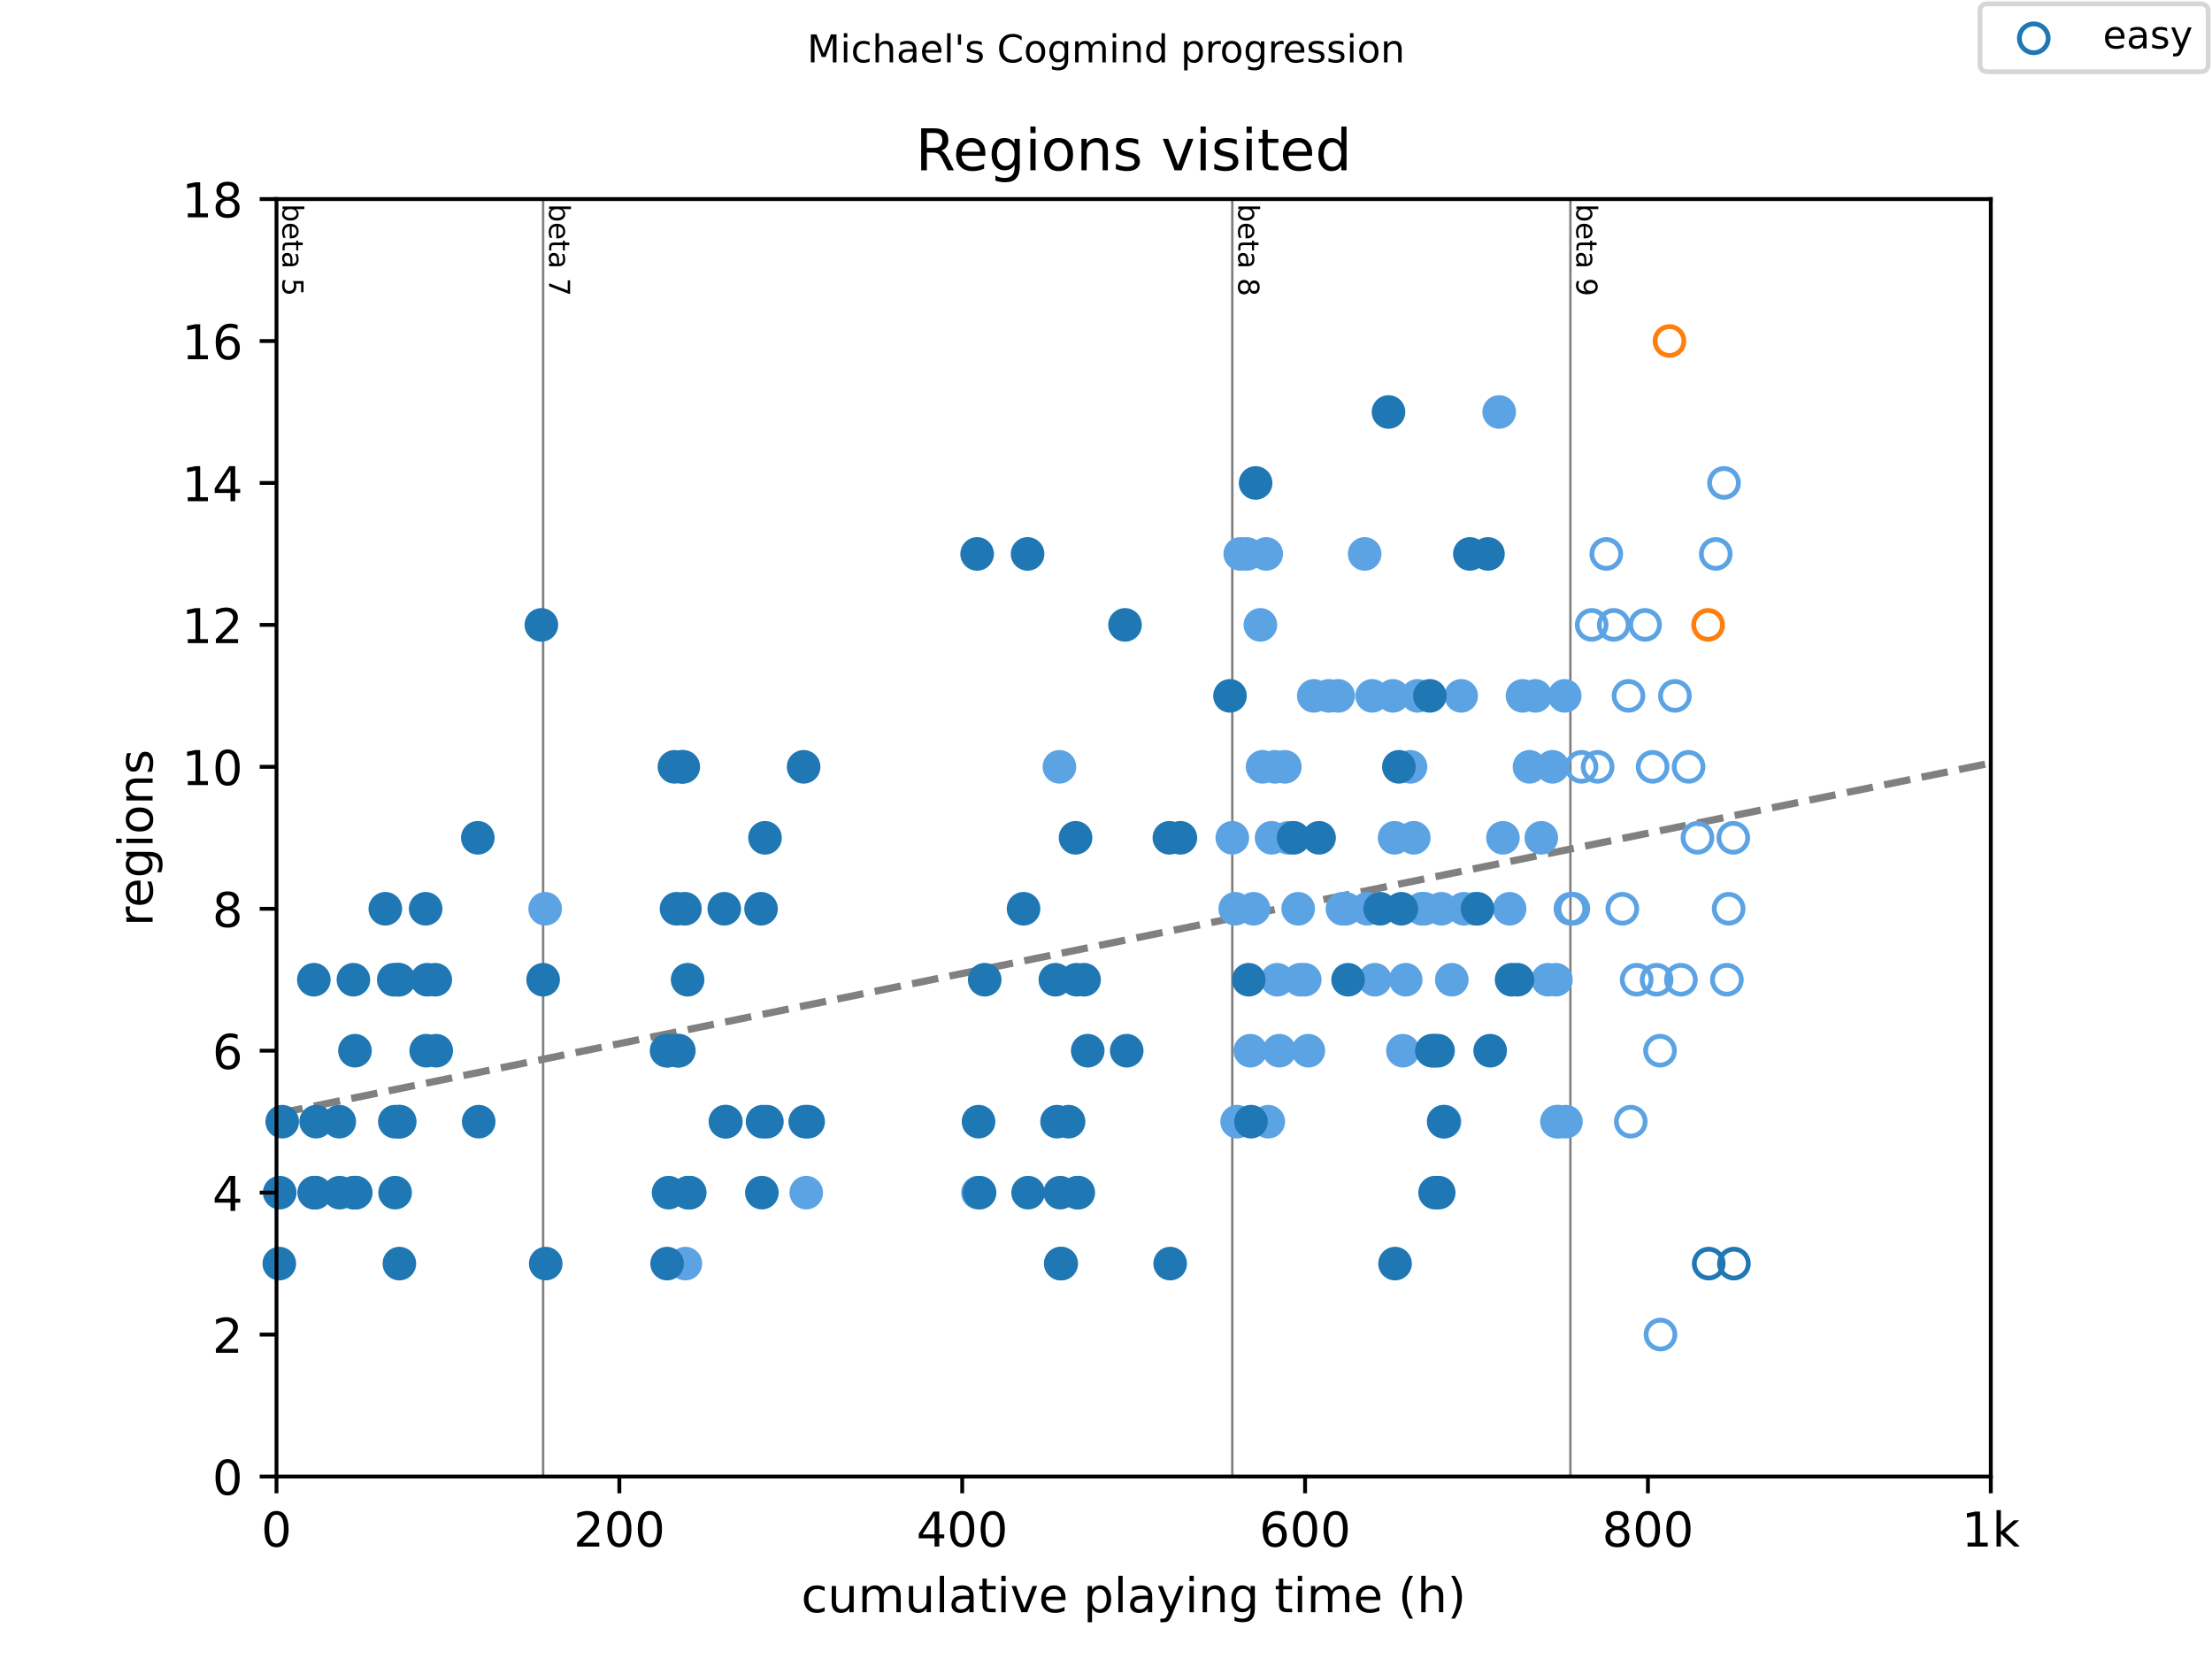 <?xml version="1.0" encoding="utf-8" standalone="no"?>
<!DOCTYPE svg PUBLIC "-//W3C//DTD SVG 1.1//EN"
  "http://www.w3.org/Graphics/SVG/1.1/DTD/svg11.dtd">
<!-- Created with matplotlib (https://matplotlib.org/) -->
<svg height="345.6pt" version="1.1" viewBox="0 0 460.8 345.6" width="460.8pt" xmlns="http://www.w3.org/2000/svg" xmlns:xlink="http://www.w3.org/1999/xlink">
 <defs>
  <style type="text/css">
*{stroke-linecap:butt;stroke-linejoin:round;}
  </style>
 </defs>
 <g id="figure_1">
  <g id="patch_1">
   <path d="M 0 345.6 
L 460.8 345.6 
L 460.8 0 
L 0 0 
z
" style="fill:#ffffff;"/>
  </g>
  <g id="axes_1">
   <g id="patch_2">
    <path d="M 57.6 307.584 
L 414.72 307.584 
L 414.72 41.472 
L 57.6 41.472 
z
" style="fill:#ffffff;"/>
   </g>
   <g id="line2d_1">
    <path clip-path="url(#pbfb82770c3)" d="M 57.6 232.021 
L 414.72 158.954 
" style="fill:none;stroke:#808080;stroke-dasharray:5.55,2.4;stroke-dashoffset:0;stroke-width:1.5;"/>
   </g>
   <g id="line2d_2">
    <path clip-path="url(#pbfb82770c3)" d="M 113.144 307.584 
L 113.144 41.472 
" style="fill:none;stroke:#808080;stroke-linecap:square;stroke-width:0.5;"/>
   </g>
   <g id="line2d_3">
    <path clip-path="url(#pbfb82770c3)" d="M 256.712 307.584 
L 256.712 41.472 
" style="fill:none;stroke:#808080;stroke-linecap:square;stroke-width:0.5;"/>
   </g>
   <g id="line2d_4">
    <path clip-path="url(#pbfb82770c3)" d="M 327.143 307.584 
L 327.143 41.472 
" style="fill:none;stroke:#808080;stroke-linecap:square;stroke-width:0.5;"/>
   </g>
   <g id="text_1">
    <!-- beta 5 -->
    <defs>
     <path d="M 48.688 27.297 
Q 48.688 37.203 44.609 42.844 
Q 40.531 48.484 33.406 48.484 
Q 26.266 48.484 22.188 42.844 
Q 18.109 37.203 18.109 27.297 
Q 18.109 17.391 22.188 11.75 
Q 26.266 6.109 33.406 6.109 
Q 40.531 6.109 44.609 11.75 
Q 48.688 17.391 48.688 27.297 
z
M 18.109 46.391 
Q 20.953 51.266 25.266 53.625 
Q 29.594 56 35.594 56 
Q 45.562 56 51.781 48.094 
Q 58.016 40.188 58.016 27.297 
Q 58.016 14.406 51.781 6.484 
Q 45.562 -1.422 35.594 -1.422 
Q 29.594 -1.422 25.266 0.953 
Q 20.953 3.328 18.109 8.203 
L 18.109 0 
L 9.078 0 
L 9.078 75.984 
L 18.109 75.984 
z
" id="DejaVuSans-98"/>
     <path d="M 56.203 29.594 
L 56.203 25.203 
L 14.891 25.203 
Q 15.484 15.922 20.484 11.062 
Q 25.484 6.203 34.422 6.203 
Q 39.594 6.203 44.453 7.469 
Q 49.312 8.734 54.109 11.281 
L 54.109 2.781 
Q 49.266 0.734 44.188 -0.344 
Q 39.109 -1.422 33.891 -1.422 
Q 20.797 -1.422 13.156 6.188 
Q 5.516 13.812 5.516 26.812 
Q 5.516 40.234 12.766 48.109 
Q 20.016 56 32.328 56 
Q 43.359 56 49.781 48.891 
Q 56.203 41.797 56.203 29.594 
z
M 47.219 32.234 
Q 47.125 39.594 43.094 43.984 
Q 39.062 48.391 32.422 48.391 
Q 24.906 48.391 20.391 44.141 
Q 15.875 39.891 15.188 32.172 
z
" id="DejaVuSans-101"/>
     <path d="M 18.312 70.219 
L 18.312 54.688 
L 36.812 54.688 
L 36.812 47.703 
L 18.312 47.703 
L 18.312 18.016 
Q 18.312 11.328 20.141 9.422 
Q 21.969 7.516 27.594 7.516 
L 36.812 7.516 
L 36.812 0 
L 27.594 0 
Q 17.188 0 13.234 3.875 
Q 9.281 7.766 9.281 18.016 
L 9.281 47.703 
L 2.688 47.703 
L 2.688 54.688 
L 9.281 54.688 
L 9.281 70.219 
z
" id="DejaVuSans-116"/>
     <path d="M 34.281 27.484 
Q 23.391 27.484 19.188 25 
Q 14.984 22.516 14.984 16.5 
Q 14.984 11.719 18.141 8.906 
Q 21.297 6.109 26.703 6.109 
Q 34.188 6.109 38.703 11.406 
Q 43.219 16.703 43.219 25.484 
L 43.219 27.484 
z
M 52.203 31.203 
L 52.203 0 
L 43.219 0 
L 43.219 8.297 
Q 40.141 3.328 35.547 0.953 
Q 30.953 -1.422 24.312 -1.422 
Q 15.922 -1.422 10.953 3.297 
Q 6 8.016 6 15.922 
Q 6 25.141 12.172 29.828 
Q 18.359 34.516 30.609 34.516 
L 43.219 34.516 
L 43.219 35.406 
Q 43.219 41.609 39.141 45 
Q 35.062 48.391 27.688 48.391 
Q 23 48.391 18.547 47.266 
Q 14.109 46.141 10.016 43.891 
L 10.016 52.203 
Q 14.938 54.109 19.578 55.047 
Q 24.219 56 28.609 56 
Q 40.484 56 46.344 49.844 
Q 52.203 43.703 52.203 31.203 
z
" id="DejaVuSans-97"/>
     <path id="DejaVuSans-32"/>
     <path d="M 10.797 72.906 
L 49.516 72.906 
L 49.516 64.594 
L 19.828 64.594 
L 19.828 46.734 
Q 21.969 47.469 24.109 47.828 
Q 26.266 48.188 28.422 48.188 
Q 40.625 48.188 47.75 41.5 
Q 54.891 34.812 54.891 23.391 
Q 54.891 11.625 47.562 5.094 
Q 40.234 -1.422 26.906 -1.422 
Q 22.312 -1.422 17.547 -0.641 
Q 12.797 0.141 7.719 1.703 
L 7.719 11.625 
Q 12.109 9.234 16.797 8.062 
Q 21.484 6.891 26.703 6.891 
Q 35.156 6.891 40.078 11.328 
Q 45.016 15.766 45.016 23.391 
Q 45.016 31 40.078 35.438 
Q 35.156 39.891 26.703 39.891 
Q 22.75 39.891 18.812 39.016 
Q 14.891 38.141 10.797 36.281 
z
" id="DejaVuSans-53"/>
    </defs>
    <g transform="translate(58.848 42.472)rotate(-270)scale(0.06 -0.06)">
     <use xlink:href="#DejaVuSans-98"/>
     <use x="63.477" xlink:href="#DejaVuSans-101"/>
     <use x="125" xlink:href="#DejaVuSans-116"/>
     <use x="164.209" xlink:href="#DejaVuSans-97"/>
     <use x="225.488" xlink:href="#DejaVuSans-32"/>
     <use x="257.275" xlink:href="#DejaVuSans-53"/>
    </g>
   </g>
   <g id="text_2">
    <!-- beta 7 -->
    <defs>
     <path d="M 8.203 72.906 
L 55.078 72.906 
L 55.078 68.703 
L 28.609 0 
L 18.312 0 
L 43.219 64.594 
L 8.203 64.594 
z
" id="DejaVuSans-55"/>
    </defs>
    <g transform="translate(114.392 42.472)rotate(-270)scale(0.06 -0.06)">
     <use xlink:href="#DejaVuSans-98"/>
     <use x="63.477" xlink:href="#DejaVuSans-101"/>
     <use x="125" xlink:href="#DejaVuSans-116"/>
     <use x="164.209" xlink:href="#DejaVuSans-97"/>
     <use x="225.488" xlink:href="#DejaVuSans-32"/>
     <use x="257.275" xlink:href="#DejaVuSans-55"/>
    </g>
   </g>
   <g id="text_3">
    <!-- beta 8 -->
    <defs>
     <path d="M 31.781 34.625 
Q 24.75 34.625 20.719 30.859 
Q 16.703 27.094 16.703 20.516 
Q 16.703 13.922 20.719 10.156 
Q 24.75 6.391 31.781 6.391 
Q 38.812 6.391 42.859 10.172 
Q 46.922 13.969 46.922 20.516 
Q 46.922 27.094 42.891 30.859 
Q 38.875 34.625 31.781 34.625 
z
M 21.922 38.812 
Q 15.578 40.375 12.031 44.719 
Q 8.5 49.078 8.5 55.328 
Q 8.5 64.062 14.719 69.141 
Q 20.953 74.219 31.781 74.219 
Q 42.672 74.219 48.875 69.141 
Q 55.078 64.062 55.078 55.328 
Q 55.078 49.078 51.531 44.719 
Q 48 40.375 41.703 38.812 
Q 48.828 37.156 52.797 32.312 
Q 56.781 27.484 56.781 20.516 
Q 56.781 9.906 50.312 4.234 
Q 43.844 -1.422 31.781 -1.422 
Q 19.734 -1.422 13.25 4.234 
Q 6.781 9.906 6.781 20.516 
Q 6.781 27.484 10.781 32.312 
Q 14.797 37.156 21.922 38.812 
z
M 18.312 54.391 
Q 18.312 48.734 21.844 45.562 
Q 25.391 42.391 31.781 42.391 
Q 38.141 42.391 41.719 45.562 
Q 45.312 48.734 45.312 54.391 
Q 45.312 60.062 41.719 63.234 
Q 38.141 66.406 31.781 66.406 
Q 25.391 66.406 21.844 63.234 
Q 18.312 60.062 18.312 54.391 
z
" id="DejaVuSans-56"/>
    </defs>
    <g transform="translate(257.96 42.472)rotate(-270)scale(0.06 -0.06)">
     <use xlink:href="#DejaVuSans-98"/>
     <use x="63.477" xlink:href="#DejaVuSans-101"/>
     <use x="125" xlink:href="#DejaVuSans-116"/>
     <use x="164.209" xlink:href="#DejaVuSans-97"/>
     <use x="225.488" xlink:href="#DejaVuSans-32"/>
     <use x="257.275" xlink:href="#DejaVuSans-56"/>
    </g>
   </g>
   <g id="text_4">
    <!-- beta 9 -->
    <defs>
     <path d="M 10.984 1.516 
L 10.984 10.5 
Q 14.703 8.734 18.5 7.812 
Q 22.312 6.891 25.984 6.891 
Q 35.75 6.891 40.891 13.453 
Q 46.047 20.016 46.781 33.406 
Q 43.953 29.203 39.594 26.953 
Q 35.25 24.703 29.984 24.703 
Q 19.047 24.703 12.672 31.312 
Q 6.297 37.938 6.297 49.422 
Q 6.297 60.641 12.938 67.422 
Q 19.578 74.219 30.609 74.219 
Q 43.266 74.219 49.922 64.516 
Q 56.594 54.828 56.594 36.375 
Q 56.594 19.141 48.406 8.859 
Q 40.234 -1.422 26.422 -1.422 
Q 22.703 -1.422 18.891 -0.688 
Q 15.094 0.047 10.984 1.516 
z
M 30.609 32.422 
Q 37.25 32.422 41.125 36.953 
Q 45.016 41.5 45.016 49.422 
Q 45.016 57.281 41.125 61.844 
Q 37.25 66.406 30.609 66.406 
Q 23.969 66.406 20.094 61.844 
Q 16.219 57.281 16.219 49.422 
Q 16.219 41.5 20.094 36.953 
Q 23.969 32.422 30.609 32.422 
z
" id="DejaVuSans-57"/>
    </defs>
    <g transform="translate(328.391 42.472)rotate(-270)scale(0.06 -0.06)">
     <use xlink:href="#DejaVuSans-98"/>
     <use x="63.477" xlink:href="#DejaVuSans-101"/>
     <use x="125" xlink:href="#DejaVuSans-116"/>
     <use x="164.209" xlink:href="#DejaVuSans-97"/>
     <use x="225.488" xlink:href="#DejaVuSans-32"/>
     <use x="257.275" xlink:href="#DejaVuSans-57"/>
    </g>
   </g>
   <g id="PathCollection_1">
    <defs>
     <path d="M 0 3 
C 0.796 3 1.559 2.684 2.121 2.121 
C 2.684 1.559 3 0.796 3 0 
C 3 -0.796 2.684 -1.559 2.121 -2.121 
C 1.559 -2.684 0.796 -3 0 -3 
C -0.796 -3 -1.559 -2.684 -2.121 -2.121 
C -2.684 -1.559 -3 -0.796 -3 0 
C -3 0.796 -2.684 1.559 -2.121 2.121 
C -1.559 2.684 -0.796 3 0 3 
z
" id="C0_0_085f7b8b29"/>
    </defs>
    <use style="fill:none;stroke:#5ca3e4;" x="327.143" xlink:href="#C0_0_085f7b8b29" y="189.312"/>
    <use style="fill:none;stroke:#5ca3e4;" x="327.757" xlink:href="#C0_0_085f7b8b29" y="189.312"/>
    <use style="fill:none;stroke:#5ca3e4;" x="329.458" xlink:href="#C0_0_085f7b8b29" y="159.744"/>
    <use style="fill:none;stroke:#5ca3e4;" x="331.577" xlink:href="#C0_0_085f7b8b29" y="130.176"/>
    <use style="fill:none;stroke:#5ca3e4;" x="332.809" xlink:href="#C0_0_085f7b8b29" y="159.744"/>
    <use style="fill:none;stroke:#5ca3e4;" x="334.618" xlink:href="#C0_0_085f7b8b29" y="115.392"/>
    <use style="fill:none;stroke:#5ca3e4;" x="336.176" xlink:href="#C0_0_085f7b8b29" y="130.176"/>
    <use style="fill:none;stroke:#5ca3e4;" x="337.959" xlink:href="#C0_0_085f7b8b29" y="189.312"/>
    <use style="fill:none;stroke:#5ca3e4;" x="339.247" xlink:href="#C0_0_085f7b8b29" y="144.96"/>
    <use style="fill:none;stroke:#5ca3e4;" x="339.723" xlink:href="#C0_0_085f7b8b29" y="233.664"/>
    <use style="fill:none;stroke:#5ca3e4;" x="340.951" xlink:href="#C0_0_085f7b8b29" y="204.096"/>
    <use style="fill:none;stroke:#5ca3e4;" x="342.703" xlink:href="#C0_0_085f7b8b29" y="130.176"/>
    <use style="fill:none;stroke:#5ca3e4;" x="344.277" xlink:href="#C0_0_085f7b8b29" y="159.744"/>
    <use style="fill:none;stroke:#5ca3e4;" x="345.1" xlink:href="#C0_0_085f7b8b29" y="204.096"/>
    <use style="fill:none;stroke:#5ca3e4;" x="345.816" xlink:href="#C0_0_085f7b8b29" y="218.88"/>
    <use style="fill:none;stroke:#5ca3e4;" x="345.909" xlink:href="#C0_0_085f7b8b29" y="278.016"/>
    <use style="fill:none;stroke:#5ca3e4;" x="348.922" xlink:href="#C0_0_085f7b8b29" y="144.96"/>
    <use style="fill:none;stroke:#5ca3e4;" x="350.17" xlink:href="#C0_0_085f7b8b29" y="204.096"/>
    <use style="fill:none;stroke:#5ca3e4;" x="351.767" xlink:href="#C0_0_085f7b8b29" y="159.744"/>
    <use style="fill:none;stroke:#5ca3e4;" x="353.618" xlink:href="#C0_0_085f7b8b29" y="174.528"/>
    <use style="fill:none;stroke:#5ca3e4;" x="357.421" xlink:href="#C0_0_085f7b8b29" y="115.392"/>
    <use style="fill:none;stroke:#5ca3e4;" x="359.142" xlink:href="#C0_0_085f7b8b29" y="100.608"/>
    <use style="fill:none;stroke:#5ca3e4;" x="359.741" xlink:href="#C0_0_085f7b8b29" y="204.096"/>
    <use style="fill:none;stroke:#5ca3e4;" x="360.111" xlink:href="#C0_0_085f7b8b29" y="189.312"/>
    <use style="fill:none;stroke:#5ca3e4;" x="361.076" xlink:href="#C0_0_085f7b8b29" y="174.528"/>
   </g>
   <g id="PathCollection_2">
    <defs>
     <path d="M 0 3 
C 0.796 3 1.559 2.684 2.121 2.121 
C 2.684 1.559 3 0.796 3 0 
C 3 -0.796 2.684 -1.559 2.121 -2.121 
C 1.559 -2.684 0.796 -3 0 -3 
C -0.796 -3 -1.559 -2.684 -2.121 -2.121 
C -2.684 -1.559 -3 -0.796 -3 0 
C -3 0.796 -2.684 1.559 -2.121 2.121 
C -1.559 2.684 -0.796 3 0 3 
z
" id="C1_0_1a52c78a0e"/>
    </defs>
    <use style="fill:none;stroke:#1f77b4;" x="355.957" xlink:href="#C1_0_1a52c78a0e" y="263.232"/>
    <use style="fill:none;stroke:#1f77b4;" x="361.208" xlink:href="#C1_0_1a52c78a0e" y="263.232"/>
   </g>
   <g id="PathCollection_3">
    <defs>
     <path d="M 0 3 
C 0.796 3 1.559 2.684 2.121 2.121 
C 2.684 1.559 3 0.796 3 0 
C 3 -0.796 2.684 -1.559 2.121 -2.121 
C 1.559 -2.684 0.796 -3 0 -3 
C -0.796 -3 -1.559 -2.684 -2.121 -2.121 
C -2.684 -1.559 -3 -0.796 -3 0 
C -3 0.796 -2.684 1.559 -2.121 2.121 
C -1.559 2.684 -0.796 3 0 3 
z
" id="m351085f11c" style="stroke:#ff7f0e;"/>
    </defs>
    <g>
     <use style="fill:#ffffff;stroke:#ff7f0e;" x="347.786" xlink:href="#m351085f11c" y="71.04"/>
     <use style="fill:#ffffff;stroke:#ff7f0e;" x="355.829" xlink:href="#m351085f11c" y="130.176"/>
    </g>
   </g>
   <g id="PathCollection_4">
    <defs>
     <path d="M 0 3 
C 0.796 3 1.559 2.684 2.121 2.121 
C 2.684 1.559 3 0.796 3 0 
C 3 -0.796 2.684 -1.559 2.121 -2.121 
C 1.559 -2.684 0.796 -3 0 -3 
C -0.796 -3 -1.559 -2.684 -2.121 -2.121 
C -2.684 -1.559 -3 -0.796 -3 0 
C -3 0.796 -2.684 1.559 -2.121 2.121 
C -1.559 2.684 -0.796 3 0 3 
z
" id="m1c718b0425" style="stroke:#5ca3e4;"/>
    </defs>
    <g>
     <use style="fill:#5ca3e4;stroke:#5ca3e4;" x="113.567" xlink:href="#m1c718b0425" y="189.312"/>
     <use style="fill:#5ca3e4;stroke:#5ca3e4;" x="142.773" xlink:href="#m1c718b0425" y="263.232"/>
     <use style="fill:#5ca3e4;stroke:#5ca3e4;" x="167.956" xlink:href="#m1c718b0425" y="248.448"/>
     <use style="fill:#5ca3e4;stroke:#5ca3e4;" x="203.722" xlink:href="#m1c718b0425" y="248.448"/>
     <use style="fill:#5ca3e4;stroke:#5ca3e4;" x="220.697" xlink:href="#m1c718b0425" y="159.744"/>
     <use style="fill:#5ca3e4;stroke:#5ca3e4;" x="256.712" xlink:href="#m1c718b0425" y="174.528"/>
     <use style="fill:#5ca3e4;stroke:#5ca3e4;" x="257.319" xlink:href="#m1c718b0425" y="189.312"/>
     <use style="fill:#5ca3e4;stroke:#5ca3e4;" x="257.718" xlink:href="#m1c718b0425" y="233.664"/>
     <use style="fill:#5ca3e4;stroke:#5ca3e4;" x="258.367" xlink:href="#m1c718b0425" y="115.392"/>
     <use style="fill:#5ca3e4;stroke:#5ca3e4;" x="259.754" xlink:href="#m1c718b0425" y="115.392"/>
     <use style="fill:#5ca3e4;stroke:#5ca3e4;" x="260.462" xlink:href="#m1c718b0425" y="218.88"/>
     <use style="fill:#5ca3e4;stroke:#5ca3e4;" x="261.141" xlink:href="#m1c718b0425" y="189.312"/>
     <use style="fill:#5ca3e4;stroke:#5ca3e4;" x="262.557" xlink:href="#m1c718b0425" y="130.176"/>
     <use style="fill:#5ca3e4;stroke:#5ca3e4;" x="263.015" xlink:href="#m1c718b0425" y="159.744"/>
     <use style="fill:#5ca3e4;stroke:#5ca3e4;" x="263.777" xlink:href="#m1c718b0425" y="115.392"/>
     <use style="fill:#5ca3e4;stroke:#5ca3e4;" x="264.206" xlink:href="#m1c718b0425" y="233.664"/>
     <use style="fill:#5ca3e4;stroke:#5ca3e4;" x="264.89" xlink:href="#m1c718b0425" y="174.528"/>
     <use style="fill:#5ca3e4;stroke:#5ca3e4;" x="265.587" xlink:href="#m1c718b0425" y="159.744"/>
     <use style="fill:#5ca3e4;stroke:#5ca3e4;" x="266.069" xlink:href="#m1c718b0425" y="204.096"/>
     <use style="fill:#5ca3e4;stroke:#5ca3e4;" x="266.515" xlink:href="#m1c718b0425" y="218.88"/>
     <use style="fill:#5ca3e4;stroke:#5ca3e4;" x="267.658" xlink:href="#m1c718b0425" y="159.744"/>
     <use style="fill:#5ca3e4;stroke:#5ca3e4;" x="268.354" xlink:href="#m1c718b0425" y="174.528"/>
     <use style="fill:#5ca3e4;stroke:#5ca3e4;" x="270.432" xlink:href="#m1c718b0425" y="189.312"/>
     <use style="fill:#5ca3e4;stroke:#5ca3e4;" x="270.854" xlink:href="#m1c718b0425" y="204.096"/>
     <use style="fill:#5ca3e4;stroke:#5ca3e4;" x="271.801" xlink:href="#m1c718b0425" y="204.096"/>
     <use style="fill:#5ca3e4;stroke:#5ca3e4;" x="272.551" xlink:href="#m1c718b0425" y="218.88"/>
     <use style="fill:#5ca3e4;stroke:#5ca3e4;" x="273.687" xlink:href="#m1c718b0425" y="144.96"/>
     <use style="fill:#5ca3e4;stroke:#5ca3e4;" x="276.812" xlink:href="#m1c718b0425" y="144.96"/>
     <use style="fill:#5ca3e4;stroke:#5ca3e4;" x="278.77" xlink:href="#m1c718b0425" y="144.96"/>
     <use style="fill:#5ca3e4;stroke:#5ca3e4;" x="279.657" xlink:href="#m1c718b0425" y="189.312"/>
     <use style="fill:#5ca3e4;stroke:#5ca3e4;" x="280.342" xlink:href="#m1c718b0425" y="189.312"/>
     <use style="fill:#5ca3e4;stroke:#5ca3e4;" x="284.282" xlink:href="#m1c718b0425" y="115.392"/>
     <use style="fill:#5ca3e4;stroke:#5ca3e4;" x="284.806" xlink:href="#m1c718b0425" y="189.312"/>
     <use style="fill:#5ca3e4;stroke:#5ca3e4;" x="285.847" xlink:href="#m1c718b0425" y="144.96"/>
     <use style="fill:#5ca3e4;stroke:#5ca3e4;" x="286.407" xlink:href="#m1c718b0425" y="204.096"/>
     <use style="fill:#5ca3e4;stroke:#5ca3e4;" x="290.174" xlink:href="#m1c718b0425" y="144.96"/>
     <use style="fill:#5ca3e4;stroke:#5ca3e4;" x="290.52" xlink:href="#m1c718b0425" y="174.528"/>
     <use style="fill:#5ca3e4;stroke:#5ca3e4;" x="292.246" xlink:href="#m1c718b0425" y="218.88"/>
     <use style="fill:#5ca3e4;stroke:#5ca3e4;" x="292.835" xlink:href="#m1c718b0425" y="204.096"/>
     <use style="fill:#5ca3e4;stroke:#5ca3e4;" x="293.835" xlink:href="#m1c718b0425" y="159.744"/>
     <use style="fill:#5ca3e4;stroke:#5ca3e4;" x="294.519" xlink:href="#m1c718b0425" y="174.528"/>
     <use style="fill:#5ca3e4;stroke:#5ca3e4;" x="295.293" xlink:href="#m1c718b0425" y="144.96"/>
     <use style="fill:#5ca3e4;stroke:#5ca3e4;" x="296.198" xlink:href="#m1c718b0425" y="189.312"/>
     <use style="fill:#5ca3e4;stroke:#5ca3e4;" x="296.71" xlink:href="#m1c718b0425" y="189.312"/>
     <use style="fill:#5ca3e4;stroke:#5ca3e4;" x="300.275" xlink:href="#m1c718b0425" y="189.312"/>
     <use style="fill:#5ca3e4;stroke:#5ca3e4;" x="300.93" xlink:href="#m1c718b0425" y="233.664"/>
     <use style="fill:#5ca3e4;stroke:#5ca3e4;" x="302.436" xlink:href="#m1c718b0425" y="204.096"/>
     <use style="fill:#5ca3e4;stroke:#5ca3e4;" x="304.388" xlink:href="#m1c718b0425" y="144.96"/>
     <use style="fill:#5ca3e4;stroke:#5ca3e4;" x="304.941" xlink:href="#m1c718b0425" y="189.312"/>
     <use style="fill:#5ca3e4;stroke:#5ca3e4;" x="307.185" xlink:href="#m1c718b0425" y="189.312"/>
     <use style="fill:#5ca3e4;stroke:#5ca3e4;" x="312.31" xlink:href="#m1c718b0425" y="85.824"/>
     <use style="fill:#5ca3e4;stroke:#5ca3e4;" x="313.09" xlink:href="#m1c718b0425" y="174.528"/>
     <use style="fill:#5ca3e4;stroke:#5ca3e4;" x="314.482" xlink:href="#m1c718b0425" y="189.312"/>
     <use style="fill:#5ca3e4;stroke:#5ca3e4;" x="317.167" xlink:href="#m1c718b0425" y="144.96"/>
     <use style="fill:#5ca3e4;stroke:#5ca3e4;" x="318.619" xlink:href="#m1c718b0425" y="159.744"/>
     <use style="fill:#5ca3e4;stroke:#5ca3e4;" x="319.827" xlink:href="#m1c718b0425" y="144.96"/>
     <use style="fill:#5ca3e4;stroke:#5ca3e4;" x="321.083" xlink:href="#m1c718b0425" y="174.528"/>
     <use style="fill:#5ca3e4;stroke:#5ca3e4;" x="322.476" xlink:href="#m1c718b0425" y="204.096"/>
     <use style="fill:#5ca3e4;stroke:#5ca3e4;" x="323.404" xlink:href="#m1c718b0425" y="159.744"/>
     <use style="fill:#5ca3e4;stroke:#5ca3e4;" x="324.125" xlink:href="#m1c718b0425" y="204.096"/>
     <use style="fill:#5ca3e4;stroke:#5ca3e4;" x="324.339" xlink:href="#m1c718b0425" y="233.664"/>
     <use style="fill:#5ca3e4;stroke:#5ca3e4;" x="324.732" xlink:href="#m1c718b0425" y="233.664"/>
     <use style="fill:#5ca3e4;stroke:#5ca3e4;" x="325.958" xlink:href="#m1c718b0425" y="144.96"/>
     <use style="fill:#5ca3e4;stroke:#5ca3e4;" x="326.214" xlink:href="#m1c718b0425" y="233.664"/>
    </g>
   </g>
   <g id="PathCollection_5">
    <defs>
     <path d="M 0 3 
C 0.796 3 1.559 2.684 2.121 2.121 
C 2.684 1.559 3 0.796 3 0 
C 3 -0.796 2.684 -1.559 2.121 -2.121 
C 1.559 -2.684 0.796 -3 0 -3 
C -0.796 -3 -1.559 -2.684 -2.121 -2.121 
C -2.684 -1.559 -3 -0.796 -3 0 
C -3 0.796 -2.684 1.559 -2.121 2.121 
C -1.559 2.684 -0.796 3 0 3 
z
" id="m9524db7731" style="stroke:#1f77b4;"/>
    </defs>
    <g>
     <use style="fill:#1f77b4;stroke:#1f77b4;" x="58.183" xlink:href="#m9524db7731" y="263.232"/>
     <use style="fill:#1f77b4;stroke:#1f77b4;" x="58.267" xlink:href="#m9524db7731" y="248.448"/>
     <use style="fill:#1f77b4;stroke:#1f77b4;" x="58.79" xlink:href="#m9524db7731" y="233.664"/>
     <use style="fill:#1f77b4;stroke:#1f77b4;" x="65.379" xlink:href="#m9524db7731" y="204.096"/>
     <use style="fill:#1f77b4;stroke:#1f77b4;" x="65.451" xlink:href="#m9524db7731" y="248.448"/>
     <use style="fill:#1f77b4;stroke:#1f77b4;" x="65.576" xlink:href="#m9524db7731" y="248.448"/>
     <use style="fill:#1f77b4;stroke:#1f77b4;" x="65.701" xlink:href="#m9524db7731" y="248.448"/>
     <use style="fill:#1f77b4;stroke:#1f77b4;" x="65.855" xlink:href="#m9524db7731" y="233.664"/>
     <use style="fill:#1f77b4;stroke:#1f77b4;" x="70.671" xlink:href="#m9524db7731" y="233.664"/>
     <use style="fill:#1f77b4;stroke:#1f77b4;" x="70.76" xlink:href="#m9524db7731" y="248.448"/>
     <use style="fill:#1f77b4;stroke:#1f77b4;" x="73.623" xlink:href="#m9524db7731" y="204.096"/>
     <use style="fill:#1f77b4;stroke:#1f77b4;" x="73.754" xlink:href="#m9524db7731" y="248.448"/>
     <use style="fill:#1f77b4;stroke:#1f77b4;" x="73.801" xlink:href="#m9524db7731" y="248.448"/>
     <use style="fill:#1f77b4;stroke:#1f77b4;" x="73.944" xlink:href="#m9524db7731" y="218.88"/>
     <use style="fill:#1f77b4;stroke:#1f77b4;" x="74.033" xlink:href="#m9524db7731" y="248.448"/>
     <use style="fill:#1f77b4;stroke:#1f77b4;" x="74.105" xlink:href="#m9524db7731" y="248.448"/>
     <use style="fill:#1f77b4;stroke:#1f77b4;" x="80.271" xlink:href="#m9524db7731" y="189.312"/>
     <use style="fill:#1f77b4;stroke:#1f77b4;" x="82.027" xlink:href="#m9524db7731" y="204.096"/>
     <use style="fill:#1f77b4;stroke:#1f77b4;" x="82.253" xlink:href="#m9524db7731" y="233.664"/>
     <use style="fill:#1f77b4;stroke:#1f77b4;" x="82.307" xlink:href="#m9524db7731" y="248.448"/>
     <use style="fill:#1f77b4;stroke:#1f77b4;" x="82.932" xlink:href="#m9524db7731" y="204.096"/>
     <use style="fill:#1f77b4;stroke:#1f77b4;" x="83.081" xlink:href="#m9524db7731" y="204.096"/>
     <use style="fill:#1f77b4;stroke:#1f77b4;" x="83.164" xlink:href="#m9524db7731" y="233.664"/>
     <use style="fill:#1f77b4;stroke:#1f77b4;" x="83.194" xlink:href="#m9524db7731" y="263.232"/>
     <use style="fill:#1f77b4;stroke:#1f77b4;" x="83.271" xlink:href="#m9524db7731" y="233.664"/>
     <use style="fill:#1f77b4;stroke:#1f77b4;" x="88.669" xlink:href="#m9524db7731" y="189.312"/>
     <use style="fill:#1f77b4;stroke:#1f77b4;" x="88.783" xlink:href="#m9524db7731" y="218.88"/>
     <use style="fill:#1f77b4;stroke:#1f77b4;" x="88.997" xlink:href="#m9524db7731" y="204.096"/>
     <use style="fill:#1f77b4;stroke:#1f77b4;" x="90.675" xlink:href="#m9524db7731" y="204.096"/>
     <use style="fill:#1f77b4;stroke:#1f77b4;" x="90.872" xlink:href="#m9524db7731" y="218.88"/>
     <use style="fill:#1f77b4;stroke:#1f77b4;" x="99.538" xlink:href="#m9524db7731" y="174.528"/>
     <use style="fill:#1f77b4;stroke:#1f77b4;" x="99.722" xlink:href="#m9524db7731" y="233.664"/>
     <use style="fill:#1f77b4;stroke:#1f77b4;" x="112.775" xlink:href="#m9524db7731" y="130.176"/>
     <use style="fill:#1f77b4;stroke:#1f77b4;" x="113.144" xlink:href="#m9524db7731" y="204.096"/>
     <use style="fill:#1f77b4;stroke:#1f77b4;" x="113.686" xlink:href="#m9524db7731" y="263.232"/>
     <use style="fill:#1f77b4;stroke:#1f77b4;" x="138.857" xlink:href="#m9524db7731" y="218.88"/>
     <use style="fill:#1f77b4;stroke:#1f77b4;" x="138.97" xlink:href="#m9524db7731" y="263.232"/>
     <use style="fill:#1f77b4;stroke:#1f77b4;" x="139.148" xlink:href="#m9524db7731" y="218.88"/>
     <use style="fill:#1f77b4;stroke:#1f77b4;" x="139.279" xlink:href="#m9524db7731" y="248.448"/>
     <use style="fill:#1f77b4;stroke:#1f77b4;" x="140.499" xlink:href="#m9524db7731" y="159.744"/>
     <use style="fill:#1f77b4;stroke:#1f77b4;" x="140.934" xlink:href="#m9524db7731" y="189.312"/>
     <use style="fill:#1f77b4;stroke:#1f77b4;" x="141.154" xlink:href="#m9524db7731" y="218.88"/>
     <use style="fill:#1f77b4;stroke:#1f77b4;" x="141.416" xlink:href="#m9524db7731" y="218.88"/>
     <use style="fill:#1f77b4;stroke:#1f77b4;" x="142.005" xlink:href="#m9524db7731" y="159.744"/>
     <use style="fill:#1f77b4;stroke:#1f77b4;" x="142.333" xlink:href="#m9524db7731" y="159.744"/>
     <use style="fill:#1f77b4;stroke:#1f77b4;" x="142.678" xlink:href="#m9524db7731" y="189.312"/>
     <use style="fill:#1f77b4;stroke:#1f77b4;" x="143.243" xlink:href="#m9524db7731" y="204.096"/>
     <use style="fill:#1f77b4;stroke:#1f77b4;" x="143.327" xlink:href="#m9524db7731" y="248.448"/>
     <use style="fill:#1f77b4;stroke:#1f77b4;" x="143.553" xlink:href="#m9524db7731" y="248.448"/>
     <use style="fill:#1f77b4;stroke:#1f77b4;" x="143.684" xlink:href="#m9524db7731" y="248.448"/>
     <use style="fill:#1f77b4;stroke:#1f77b4;" x="150.88" xlink:href="#m9524db7731" y="189.312"/>
     <use style="fill:#1f77b4;stroke:#1f77b4;" x="151.118" xlink:href="#m9524db7731" y="233.664"/>
     <use style="fill:#1f77b4;stroke:#1f77b4;" x="151.207" xlink:href="#m9524db7731" y="233.664"/>
     <use style="fill:#1f77b4;stroke:#1f77b4;" x="158.54" xlink:href="#m9524db7731" y="189.312"/>
     <use style="fill:#1f77b4;stroke:#1f77b4;" x="158.713" xlink:href="#m9524db7731" y="248.448"/>
     <use style="fill:#1f77b4;stroke:#1f77b4;" x="158.855" xlink:href="#m9524db7731" y="233.664"/>
     <use style="fill:#1f77b4;stroke:#1f77b4;" x="159.367" xlink:href="#m9524db7731" y="174.528"/>
     <use style="fill:#1f77b4;stroke:#1f77b4;" x="159.76" xlink:href="#m9524db7731" y="233.664"/>
     <use style="fill:#1f77b4;stroke:#1f77b4;" x="167.408" xlink:href="#m9524db7731" y="159.744"/>
     <use style="fill:#1f77b4;stroke:#1f77b4;" x="167.748" xlink:href="#m9524db7731" y="233.664"/>
     <use style="fill:#1f77b4;stroke:#1f77b4;" x="168.349" xlink:href="#m9524db7731" y="233.664"/>
     <use style="fill:#1f77b4;stroke:#1f77b4;" x="203.555" xlink:href="#m9524db7731" y="115.392"/>
     <use style="fill:#1f77b4;stroke:#1f77b4;" x="203.847" xlink:href="#m9524db7731" y="233.664"/>
     <use style="fill:#1f77b4;stroke:#1f77b4;" x="204.061" xlink:href="#m9524db7731" y="248.448"/>
     <use style="fill:#1f77b4;stroke:#1f77b4;" x="205.138" xlink:href="#m9524db7731" y="204.096"/>
     <use style="fill:#1f77b4;stroke:#1f77b4;" x="213.227" xlink:href="#m9524db7731" y="189.312"/>
     <use style="fill:#1f77b4;stroke:#1f77b4;" x="214.066" xlink:href="#m9524db7731" y="115.392"/>
     <use style="fill:#1f77b4;stroke:#1f77b4;" x="214.173" xlink:href="#m9524db7731" y="248.448"/>
     <use style="fill:#1f77b4;stroke:#1f77b4;" x="219.852" xlink:href="#m9524db7731" y="204.096"/>
     <use style="fill:#1f77b4;stroke:#1f77b4;" x="220.203" xlink:href="#m9524db7731" y="233.664"/>
     <use style="fill:#1f77b4;stroke:#1f77b4;" x="220.869" xlink:href="#m9524db7731" y="248.448"/>
     <use style="fill:#1f77b4;stroke:#1f77b4;" x="220.97" xlink:href="#m9524db7731" y="263.232"/>
     <use style="fill:#1f77b4;stroke:#1f77b4;" x="221.072" xlink:href="#m9524db7731" y="263.232"/>
     <use style="fill:#1f77b4;stroke:#1f77b4;" x="222.601" xlink:href="#m9524db7731" y="233.664"/>
     <use style="fill:#1f77b4;stroke:#1f77b4;" x="224.06" xlink:href="#m9524db7731" y="174.528"/>
     <use style="fill:#1f77b4;stroke:#1f77b4;" x="224.262" xlink:href="#m9524db7731" y="204.096"/>
     <use style="fill:#1f77b4;stroke:#1f77b4;" x="224.435" xlink:href="#m9524db7731" y="248.448"/>
     <use style="fill:#1f77b4;stroke:#1f77b4;" x="224.625" xlink:href="#m9524db7731" y="248.448"/>
     <use style="fill:#1f77b4;stroke:#1f77b4;" x="225.827" xlink:href="#m9524db7731" y="204.096"/>
     <use style="fill:#1f77b4;stroke:#1f77b4;" x="226.595" xlink:href="#m9524db7731" y="218.88"/>
     <use style="fill:#1f77b4;stroke:#1f77b4;" x="234.362" xlink:href="#m9524db7731" y="130.176"/>
     <use style="fill:#1f77b4;stroke:#1f77b4;" x="234.714" xlink:href="#m9524db7731" y="218.88"/>
     <use style="fill:#1f77b4;stroke:#1f77b4;" x="243.606" xlink:href="#m9524db7731" y="174.528"/>
     <use style="fill:#1f77b4;stroke:#1f77b4;" x="243.767" xlink:href="#m9524db7731" y="263.232"/>
     <use style="fill:#1f77b4;stroke:#1f77b4;" x="245.897" xlink:href="#m9524db7731" y="174.528"/>
     <use style="fill:#1f77b4;stroke:#1f77b4;" x="256.23" xlink:href="#m9524db7731" y="144.96"/>
     <use style="fill:#1f77b4;stroke:#1f77b4;" x="260.135" xlink:href="#m9524db7731" y="204.096"/>
     <use style="fill:#1f77b4;stroke:#1f77b4;" x="260.605" xlink:href="#m9524db7731" y="233.664"/>
     <use style="fill:#1f77b4;stroke:#1f77b4;" x="261.569" xlink:href="#m9524db7731" y="100.608"/>
     <use style="fill:#1f77b4;stroke:#1f77b4;" x="269.485" xlink:href="#m9524db7731" y="174.528"/>
     <use style="fill:#1f77b4;stroke:#1f77b4;" x="274.788" xlink:href="#m9524db7731" y="174.528"/>
     <use style="fill:#1f77b4;stroke:#1f77b4;" x="280.83" xlink:href="#m9524db7731" y="204.096"/>
     <use style="fill:#1f77b4;stroke:#1f77b4;" x="287.508" xlink:href="#m9524db7731" y="189.312"/>
     <use style="fill:#1f77b4;stroke:#1f77b4;" x="289.252" xlink:href="#m9524db7731" y="85.824"/>
     <use style="fill:#1f77b4;stroke:#1f77b4;" x="290.615" xlink:href="#m9524db7731" y="263.232"/>
     <use style="fill:#1f77b4;stroke:#1f77b4;" x="291.412" xlink:href="#m9524db7731" y="159.744"/>
     <use style="fill:#1f77b4;stroke:#1f77b4;" x="291.93" xlink:href="#m9524db7731" y="189.312"/>
     <use style="fill:#1f77b4;stroke:#1f77b4;" x="297.87" xlink:href="#m9524db7731" y="144.96"/>
     <use style="fill:#1f77b4;stroke:#1f77b4;" x="298.287" xlink:href="#m9524db7731" y="218.88"/>
     <use style="fill:#1f77b4;stroke:#1f77b4;" x="298.835" xlink:href="#m9524db7731" y="218.88"/>
     <use style="fill:#1f77b4;stroke:#1f77b4;" x="298.954" xlink:href="#m9524db7731" y="248.448"/>
     <use style="fill:#1f77b4;stroke:#1f77b4;" x="299.567" xlink:href="#m9524db7731" y="218.88"/>
     <use style="fill:#1f77b4;stroke:#1f77b4;" x="299.71" xlink:href="#m9524db7731" y="248.448"/>
     <use style="fill:#1f77b4;stroke:#1f77b4;" x="300.739" xlink:href="#m9524db7731" y="233.664"/>
     <use style="fill:#1f77b4;stroke:#1f77b4;" x="306.197" xlink:href="#m9524db7731" y="115.392"/>
     <use style="fill:#1f77b4;stroke:#1f77b4;" x="307.786" xlink:href="#m9524db7731" y="189.312"/>
     <use style="fill:#1f77b4;stroke:#1f77b4;" x="309.971" xlink:href="#m9524db7731" y="115.392"/>
     <use style="fill:#1f77b4;stroke:#1f77b4;" x="310.429" xlink:href="#m9524db7731" y="218.88"/>
     <use style="fill:#1f77b4;stroke:#1f77b4;" x="314.893" xlink:href="#m9524db7731" y="204.096"/>
     <use style="fill:#1f77b4;stroke:#1f77b4;" x="316.107" xlink:href="#m9524db7731" y="204.096"/>
    </g>
   </g>
   <g id="matplotlib.axis_1">
    <g id="xtick_1">
     <g id="line2d_5">
      <defs>
       <path d="M 0 0 
L 0 3.5 
" id="m801db1f386" style="stroke:#000000;stroke-width:0.8;"/>
      </defs>
      <g>
       <use style="stroke:#000000;stroke-width:0.8;" x="57.6" xlink:href="#m801db1f386" y="307.584"/>
      </g>
     </g>
     <g id="text_5">
      <!-- 0 -->
      <defs>
       <path d="M 31.781 66.406 
Q 24.172 66.406 20.328 58.906 
Q 16.5 51.422 16.5 36.375 
Q 16.5 21.391 20.328 13.891 
Q 24.172 6.391 31.781 6.391 
Q 39.453 6.391 43.281 13.891 
Q 47.125 21.391 47.125 36.375 
Q 47.125 51.422 43.281 58.906 
Q 39.453 66.406 31.781 66.406 
z
M 31.781 74.219 
Q 44.047 74.219 50.516 64.516 
Q 56.984 54.828 56.984 36.375 
Q 56.984 17.969 50.516 8.266 
Q 44.047 -1.422 31.781 -1.422 
Q 19.531 -1.422 13.062 8.266 
Q 6.594 17.969 6.594 36.375 
Q 6.594 54.828 13.062 64.516 
Q 19.531 74.219 31.781 74.219 
z
" id="DejaVuSans-48"/>
      </defs>
      <g transform="translate(54.419 322.182)scale(0.1 -0.1)">
       <use xlink:href="#DejaVuSans-48"/>
      </g>
     </g>
    </g>
    <g id="xtick_2">
     <g id="line2d_6">
      <g>
       <use style="stroke:#000000;stroke-width:0.8;" x="129.024" xlink:href="#m801db1f386" y="307.584"/>
      </g>
     </g>
     <g id="text_6">
      <!-- 200 -->
      <defs>
       <path d="M 19.188 8.297 
L 53.609 8.297 
L 53.609 0 
L 7.328 0 
L 7.328 8.297 
Q 12.938 14.109 22.625 23.891 
Q 32.328 33.688 34.812 36.531 
Q 39.547 41.844 41.422 45.531 
Q 43.312 49.219 43.312 52.781 
Q 43.312 58.594 39.234 62.25 
Q 35.156 65.922 28.609 65.922 
Q 23.969 65.922 18.812 64.312 
Q 13.672 62.703 7.812 59.422 
L 7.812 69.391 
Q 13.766 71.781 18.938 73 
Q 24.125 74.219 28.422 74.219 
Q 39.75 74.219 46.484 68.547 
Q 53.219 62.891 53.219 53.422 
Q 53.219 48.922 51.531 44.891 
Q 49.859 40.875 45.406 35.406 
Q 44.188 33.984 37.641 27.219 
Q 31.109 20.453 19.188 8.297 
z
" id="DejaVuSans-50"/>
      </defs>
      <g transform="translate(119.48 322.182)scale(0.1 -0.1)">
       <use xlink:href="#DejaVuSans-50"/>
       <use x="63.623" xlink:href="#DejaVuSans-48"/>
       <use x="127.246" xlink:href="#DejaVuSans-48"/>
      </g>
     </g>
    </g>
    <g id="xtick_3">
     <g id="line2d_7">
      <g>
       <use style="stroke:#000000;stroke-width:0.8;" x="200.448" xlink:href="#m801db1f386" y="307.584"/>
      </g>
     </g>
     <g id="text_7">
      <!-- 400 -->
      <defs>
       <path d="M 37.797 64.312 
L 12.891 25.391 
L 37.797 25.391 
z
M 35.203 72.906 
L 47.609 72.906 
L 47.609 25.391 
L 58.016 25.391 
L 58.016 17.188 
L 47.609 17.188 
L 47.609 0 
L 37.797 0 
L 37.797 17.188 
L 4.891 17.188 
L 4.891 26.703 
z
" id="DejaVuSans-52"/>
      </defs>
      <g transform="translate(190.904 322.182)scale(0.1 -0.1)">
       <use xlink:href="#DejaVuSans-52"/>
       <use x="63.623" xlink:href="#DejaVuSans-48"/>
       <use x="127.246" xlink:href="#DejaVuSans-48"/>
      </g>
     </g>
    </g>
    <g id="xtick_4">
     <g id="line2d_8">
      <g>
       <use style="stroke:#000000;stroke-width:0.8;" x="271.872" xlink:href="#m801db1f386" y="307.584"/>
      </g>
     </g>
     <g id="text_8">
      <!-- 600 -->
      <defs>
       <path d="M 33.016 40.375 
Q 26.375 40.375 22.484 35.828 
Q 18.609 31.297 18.609 23.391 
Q 18.609 15.531 22.484 10.953 
Q 26.375 6.391 33.016 6.391 
Q 39.656 6.391 43.531 10.953 
Q 47.406 15.531 47.406 23.391 
Q 47.406 31.297 43.531 35.828 
Q 39.656 40.375 33.016 40.375 
z
M 52.594 71.297 
L 52.594 62.312 
Q 48.875 64.062 45.094 64.984 
Q 41.312 65.922 37.594 65.922 
Q 27.828 65.922 22.672 59.328 
Q 17.531 52.734 16.797 39.406 
Q 19.672 43.656 24.016 45.922 
Q 28.375 48.188 33.594 48.188 
Q 44.578 48.188 50.953 41.516 
Q 57.328 34.859 57.328 23.391 
Q 57.328 12.156 50.688 5.359 
Q 44.047 -1.422 33.016 -1.422 
Q 20.359 -1.422 13.672 8.266 
Q 6.984 17.969 6.984 36.375 
Q 6.984 53.656 15.188 63.938 
Q 23.391 74.219 37.203 74.219 
Q 40.922 74.219 44.703 73.484 
Q 48.484 72.75 52.594 71.297 
z
" id="DejaVuSans-54"/>
      </defs>
      <g transform="translate(262.328 322.182)scale(0.1 -0.1)">
       <use xlink:href="#DejaVuSans-54"/>
       <use x="63.623" xlink:href="#DejaVuSans-48"/>
       <use x="127.246" xlink:href="#DejaVuSans-48"/>
      </g>
     </g>
    </g>
    <g id="xtick_5">
     <g id="line2d_9">
      <g>
       <use style="stroke:#000000;stroke-width:0.8;" x="343.296" xlink:href="#m801db1f386" y="307.584"/>
      </g>
     </g>
     <g id="text_9">
      <!-- 800 -->
      <g transform="translate(333.752 322.182)scale(0.1 -0.1)">
       <use xlink:href="#DejaVuSans-56"/>
       <use x="63.623" xlink:href="#DejaVuSans-48"/>
       <use x="127.246" xlink:href="#DejaVuSans-48"/>
      </g>
     </g>
    </g>
    <g id="xtick_6">
     <g id="line2d_10">
      <g>
       <use style="stroke:#000000;stroke-width:0.8;" x="414.72" xlink:href="#m801db1f386" y="307.584"/>
      </g>
     </g>
     <g id="text_10">
      <!-- 1k -->
      <defs>
       <path d="M 12.406 8.297 
L 28.516 8.297 
L 28.516 63.922 
L 10.984 60.406 
L 10.984 69.391 
L 28.422 72.906 
L 38.281 72.906 
L 38.281 8.297 
L 54.391 8.297 
L 54.391 0 
L 12.406 0 
z
" id="DejaVuSans-49"/>
       <path d="M 9.078 75.984 
L 18.109 75.984 
L 18.109 31.109 
L 44.922 54.688 
L 56.391 54.688 
L 27.391 29.109 
L 57.625 0 
L 45.906 0 
L 18.109 26.703 
L 18.109 0 
L 9.078 0 
z
" id="DejaVuSans-107"/>
      </defs>
      <g transform="translate(408.643 322.182)scale(0.1 -0.1)">
       <use xlink:href="#DejaVuSans-49"/>
       <use x="63.623" xlink:href="#DejaVuSans-107"/>
      </g>
     </g>
    </g>
    <g id="text_11">
     <!-- cumulative playing time (h) -->
     <defs>
      <path d="M 48.781 52.594 
L 48.781 44.188 
Q 44.969 46.297 41.141 47.344 
Q 37.312 48.391 33.406 48.391 
Q 24.656 48.391 19.812 42.844 
Q 14.984 37.312 14.984 27.297 
Q 14.984 17.281 19.812 11.734 
Q 24.656 6.203 33.406 6.203 
Q 37.312 6.203 41.141 7.25 
Q 44.969 8.297 48.781 10.406 
L 48.781 2.094 
Q 45.016 0.344 40.984 -0.531 
Q 36.969 -1.422 32.422 -1.422 
Q 20.062 -1.422 12.781 6.344 
Q 5.516 14.109 5.516 27.297 
Q 5.516 40.672 12.859 48.328 
Q 20.219 56 33.016 56 
Q 37.156 56 41.109 55.141 
Q 45.062 54.297 48.781 52.594 
z
" id="DejaVuSans-99"/>
      <path d="M 8.5 21.578 
L 8.5 54.688 
L 17.484 54.688 
L 17.484 21.922 
Q 17.484 14.156 20.5 10.266 
Q 23.531 6.391 29.594 6.391 
Q 36.859 6.391 41.078 11.031 
Q 45.312 15.672 45.312 23.688 
L 45.312 54.688 
L 54.297 54.688 
L 54.297 0 
L 45.312 0 
L 45.312 8.406 
Q 42.047 3.422 37.719 1 
Q 33.406 -1.422 27.688 -1.422 
Q 18.266 -1.422 13.375 4.438 
Q 8.5 10.297 8.5 21.578 
z
M 31.109 56 
z
" id="DejaVuSans-117"/>
      <path d="M 52 44.188 
Q 55.375 50.25 60.062 53.125 
Q 64.75 56 71.094 56 
Q 79.641 56 84.281 50.016 
Q 88.922 44.047 88.922 33.016 
L 88.922 0 
L 79.891 0 
L 79.891 32.719 
Q 79.891 40.578 77.094 44.375 
Q 74.312 48.188 68.609 48.188 
Q 61.625 48.188 57.562 43.547 
Q 53.516 38.922 53.516 30.906 
L 53.516 0 
L 44.484 0 
L 44.484 32.719 
Q 44.484 40.625 41.703 44.406 
Q 38.922 48.188 33.109 48.188 
Q 26.219 48.188 22.156 43.531 
Q 18.109 38.875 18.109 30.906 
L 18.109 0 
L 9.078 0 
L 9.078 54.688 
L 18.109 54.688 
L 18.109 46.188 
Q 21.188 51.219 25.484 53.609 
Q 29.781 56 35.688 56 
Q 41.656 56 45.828 52.969 
Q 50 49.953 52 44.188 
z
" id="DejaVuSans-109"/>
      <path d="M 9.422 75.984 
L 18.406 75.984 
L 18.406 0 
L 9.422 0 
z
" id="DejaVuSans-108"/>
      <path d="M 9.422 54.688 
L 18.406 54.688 
L 18.406 0 
L 9.422 0 
z
M 9.422 75.984 
L 18.406 75.984 
L 18.406 64.594 
L 9.422 64.594 
z
" id="DejaVuSans-105"/>
      <path d="M 2.984 54.688 
L 12.5 54.688 
L 29.594 8.797 
L 46.688 54.688 
L 56.203 54.688 
L 35.688 0 
L 23.484 0 
z
" id="DejaVuSans-118"/>
      <path d="M 18.109 8.203 
L 18.109 -20.797 
L 9.078 -20.797 
L 9.078 54.688 
L 18.109 54.688 
L 18.109 46.391 
Q 20.953 51.266 25.266 53.625 
Q 29.594 56 35.594 56 
Q 45.562 56 51.781 48.094 
Q 58.016 40.188 58.016 27.297 
Q 58.016 14.406 51.781 6.484 
Q 45.562 -1.422 35.594 -1.422 
Q 29.594 -1.422 25.266 0.953 
Q 20.953 3.328 18.109 8.203 
z
M 48.688 27.297 
Q 48.688 37.203 44.609 42.844 
Q 40.531 48.484 33.406 48.484 
Q 26.266 48.484 22.188 42.844 
Q 18.109 37.203 18.109 27.297 
Q 18.109 17.391 22.188 11.75 
Q 26.266 6.109 33.406 6.109 
Q 40.531 6.109 44.609 11.75 
Q 48.688 17.391 48.688 27.297 
z
" id="DejaVuSans-112"/>
      <path d="M 32.172 -5.078 
Q 28.375 -14.844 24.75 -17.812 
Q 21.141 -20.797 15.094 -20.797 
L 7.906 -20.797 
L 7.906 -13.281 
L 13.188 -13.281 
Q 16.891 -13.281 18.938 -11.516 
Q 21 -9.766 23.484 -3.219 
L 25.094 0.875 
L 2.984 54.688 
L 12.5 54.688 
L 29.594 11.922 
L 46.688 54.688 
L 56.203 54.688 
z
" id="DejaVuSans-121"/>
      <path d="M 54.891 33.016 
L 54.891 0 
L 45.906 0 
L 45.906 32.719 
Q 45.906 40.484 42.875 44.328 
Q 39.844 48.188 33.797 48.188 
Q 26.516 48.188 22.312 43.547 
Q 18.109 38.922 18.109 30.906 
L 18.109 0 
L 9.078 0 
L 9.078 54.688 
L 18.109 54.688 
L 18.109 46.188 
Q 21.344 51.125 25.703 53.562 
Q 30.078 56 35.797 56 
Q 45.219 56 50.047 50.172 
Q 54.891 44.344 54.891 33.016 
z
" id="DejaVuSans-110"/>
      <path d="M 45.406 27.984 
Q 45.406 37.75 41.375 43.109 
Q 37.359 48.484 30.078 48.484 
Q 22.859 48.484 18.828 43.109 
Q 14.797 37.75 14.797 27.984 
Q 14.797 18.266 18.828 12.891 
Q 22.859 7.516 30.078 7.516 
Q 37.359 7.516 41.375 12.891 
Q 45.406 18.266 45.406 27.984 
z
M 54.391 6.781 
Q 54.391 -7.172 48.188 -13.984 
Q 42 -20.797 29.203 -20.797 
Q 24.469 -20.797 20.266 -20.094 
Q 16.062 -19.391 12.109 -17.922 
L 12.109 -9.188 
Q 16.062 -11.328 19.922 -12.344 
Q 23.781 -13.375 27.781 -13.375 
Q 36.625 -13.375 41.016 -8.766 
Q 45.406 -4.156 45.406 5.172 
L 45.406 9.625 
Q 42.625 4.781 38.281 2.391 
Q 33.938 0 27.875 0 
Q 17.828 0 11.672 7.656 
Q 5.516 15.328 5.516 27.984 
Q 5.516 40.672 11.672 48.328 
Q 17.828 56 27.875 56 
Q 33.938 56 38.281 53.609 
Q 42.625 51.219 45.406 46.391 
L 45.406 54.688 
L 54.391 54.688 
z
" id="DejaVuSans-103"/>
      <path d="M 31 75.875 
Q 24.469 64.656 21.281 53.656 
Q 18.109 42.672 18.109 31.391 
Q 18.109 20.125 21.312 9.062 
Q 24.516 -2 31 -13.188 
L 23.188 -13.188 
Q 15.875 -1.703 12.234 9.375 
Q 8.594 20.453 8.594 31.391 
Q 8.594 42.281 12.203 53.312 
Q 15.828 64.359 23.188 75.875 
z
" id="DejaVuSans-40"/>
      <path d="M 54.891 33.016 
L 54.891 0 
L 45.906 0 
L 45.906 32.719 
Q 45.906 40.484 42.875 44.328 
Q 39.844 48.188 33.797 48.188 
Q 26.516 48.188 22.312 43.547 
Q 18.109 38.922 18.109 30.906 
L 18.109 0 
L 9.078 0 
L 9.078 75.984 
L 18.109 75.984 
L 18.109 46.188 
Q 21.344 51.125 25.703 53.562 
Q 30.078 56 35.797 56 
Q 45.219 56 50.047 50.172 
Q 54.891 44.344 54.891 33.016 
z
" id="DejaVuSans-104"/>
      <path d="M 8.016 75.875 
L 15.828 75.875 
Q 23.141 64.359 26.781 53.312 
Q 30.422 42.281 30.422 31.391 
Q 30.422 20.453 26.781 9.375 
Q 23.141 -1.703 15.828 -13.188 
L 8.016 -13.188 
Q 14.5 -2 17.703 9.062 
Q 20.906 20.125 20.906 31.391 
Q 20.906 42.672 17.703 53.656 
Q 14.5 64.656 8.016 75.875 
z
" id="DejaVuSans-41"/>
     </defs>
     <g transform="translate(166.912 335.861)scale(0.1 -0.1)">
      <use xlink:href="#DejaVuSans-99"/>
      <use x="54.98" xlink:href="#DejaVuSans-117"/>
      <use x="118.359" xlink:href="#DejaVuSans-109"/>
      <use x="215.771" xlink:href="#DejaVuSans-117"/>
      <use x="279.15" xlink:href="#DejaVuSans-108"/>
      <use x="306.934" xlink:href="#DejaVuSans-97"/>
      <use x="368.213" xlink:href="#DejaVuSans-116"/>
      <use x="407.422" xlink:href="#DejaVuSans-105"/>
      <use x="435.205" xlink:href="#DejaVuSans-118"/>
      <use x="494.385" xlink:href="#DejaVuSans-101"/>
      <use x="555.908" xlink:href="#DejaVuSans-32"/>
      <use x="587.695" xlink:href="#DejaVuSans-112"/>
      <use x="651.172" xlink:href="#DejaVuSans-108"/>
      <use x="678.955" xlink:href="#DejaVuSans-97"/>
      <use x="740.234" xlink:href="#DejaVuSans-121"/>
      <use x="799.414" xlink:href="#DejaVuSans-105"/>
      <use x="827.197" xlink:href="#DejaVuSans-110"/>
      <use x="890.576" xlink:href="#DejaVuSans-103"/>
      <use x="954.053" xlink:href="#DejaVuSans-32"/>
      <use x="985.84" xlink:href="#DejaVuSans-116"/>
      <use x="1025.049" xlink:href="#DejaVuSans-105"/>
      <use x="1052.832" xlink:href="#DejaVuSans-109"/>
      <use x="1150.244" xlink:href="#DejaVuSans-101"/>
      <use x="1211.768" xlink:href="#DejaVuSans-32"/>
      <use x="1243.555" xlink:href="#DejaVuSans-40"/>
      <use x="1282.568" xlink:href="#DejaVuSans-104"/>
      <use x="1345.947" xlink:href="#DejaVuSans-41"/>
     </g>
    </g>
   </g>
   <g id="matplotlib.axis_2">
    <g id="ytick_1">
     <g id="line2d_11">
      <defs>
       <path d="M 0 0 
L -3.5 0 
" id="m4011a80837" style="stroke:#000000;stroke-width:0.8;"/>
      </defs>
      <g>
       <use style="stroke:#000000;stroke-width:0.8;" x="57.6" xlink:href="#m4011a80837" y="307.584"/>
      </g>
     </g>
     <g id="text_12">
      <!-- 0 -->
      <g transform="translate(44.237 311.383)scale(0.1 -0.1)">
       <use xlink:href="#DejaVuSans-48"/>
      </g>
     </g>
    </g>
    <g id="ytick_2">
     <g id="line2d_12">
      <g>
       <use style="stroke:#000000;stroke-width:0.8;" x="57.6" xlink:href="#m4011a80837" y="278.016"/>
      </g>
     </g>
     <g id="text_13">
      <!-- 2 -->
      <g transform="translate(44.237 281.815)scale(0.1 -0.1)">
       <use xlink:href="#DejaVuSans-50"/>
      </g>
     </g>
    </g>
    <g id="ytick_3">
     <g id="line2d_13">
      <g>
       <use style="stroke:#000000;stroke-width:0.8;" x="57.6" xlink:href="#m4011a80837" y="248.448"/>
      </g>
     </g>
     <g id="text_14">
      <!-- 4 -->
      <g transform="translate(44.237 252.247)scale(0.1 -0.1)">
       <use xlink:href="#DejaVuSans-52"/>
      </g>
     </g>
    </g>
    <g id="ytick_4">
     <g id="line2d_14">
      <g>
       <use style="stroke:#000000;stroke-width:0.8;" x="57.6" xlink:href="#m4011a80837" y="218.88"/>
      </g>
     </g>
     <g id="text_15">
      <!-- 6 -->
      <g transform="translate(44.237 222.679)scale(0.1 -0.1)">
       <use xlink:href="#DejaVuSans-54"/>
      </g>
     </g>
    </g>
    <g id="ytick_5">
     <g id="line2d_15">
      <g>
       <use style="stroke:#000000;stroke-width:0.8;" x="57.6" xlink:href="#m4011a80837" y="189.312"/>
      </g>
     </g>
     <g id="text_16">
      <!-- 8 -->
      <g transform="translate(44.237 193.111)scale(0.1 -0.1)">
       <use xlink:href="#DejaVuSans-56"/>
      </g>
     </g>
    </g>
    <g id="ytick_6">
     <g id="line2d_16">
      <g>
       <use style="stroke:#000000;stroke-width:0.8;" x="57.6" xlink:href="#m4011a80837" y="159.744"/>
      </g>
     </g>
     <g id="text_17">
      <!-- 10 -->
      <g transform="translate(37.875 163.543)scale(0.1 -0.1)">
       <use xlink:href="#DejaVuSans-49"/>
       <use x="63.623" xlink:href="#DejaVuSans-48"/>
      </g>
     </g>
    </g>
    <g id="ytick_7">
     <g id="line2d_17">
      <g>
       <use style="stroke:#000000;stroke-width:0.8;" x="57.6" xlink:href="#m4011a80837" y="130.176"/>
      </g>
     </g>
     <g id="text_18">
      <!-- 12 -->
      <g transform="translate(37.875 133.975)scale(0.1 -0.1)">
       <use xlink:href="#DejaVuSans-49"/>
       <use x="63.623" xlink:href="#DejaVuSans-50"/>
      </g>
     </g>
    </g>
    <g id="ytick_8">
     <g id="line2d_18">
      <g>
       <use style="stroke:#000000;stroke-width:0.8;" x="57.6" xlink:href="#m4011a80837" y="100.608"/>
      </g>
     </g>
     <g id="text_19">
      <!-- 14 -->
      <g transform="translate(37.875 104.407)scale(0.1 -0.1)">
       <use xlink:href="#DejaVuSans-49"/>
       <use x="63.623" xlink:href="#DejaVuSans-52"/>
      </g>
     </g>
    </g>
    <g id="ytick_9">
     <g id="line2d_19">
      <g>
       <use style="stroke:#000000;stroke-width:0.8;" x="57.6" xlink:href="#m4011a80837" y="71.04"/>
      </g>
     </g>
     <g id="text_20">
      <!-- 16 -->
      <g transform="translate(37.875 74.839)scale(0.1 -0.1)">
       <use xlink:href="#DejaVuSans-49"/>
       <use x="63.623" xlink:href="#DejaVuSans-54"/>
      </g>
     </g>
    </g>
    <g id="ytick_10">
     <g id="line2d_20">
      <g>
       <use style="stroke:#000000;stroke-width:0.8;" x="57.6" xlink:href="#m4011a80837" y="41.472"/>
      </g>
     </g>
     <g id="text_21">
      <!-- 18 -->
      <g transform="translate(37.875 45.271)scale(0.1 -0.1)">
       <use xlink:href="#DejaVuSans-49"/>
       <use x="63.623" xlink:href="#DejaVuSans-56"/>
      </g>
     </g>
    </g>
    <g id="text_22">
     <!-- regions -->
     <defs>
      <path d="M 41.109 46.297 
Q 39.594 47.172 37.812 47.578 
Q 36.031 48 33.891 48 
Q 26.266 48 22.188 43.047 
Q 18.109 38.094 18.109 28.812 
L 18.109 0 
L 9.078 0 
L 9.078 54.688 
L 18.109 54.688 
L 18.109 46.188 
Q 20.953 51.172 25.484 53.578 
Q 30.031 56 36.531 56 
Q 37.453 56 38.578 55.875 
Q 39.703 55.766 41.062 55.516 
z
" id="DejaVuSans-114"/>
      <path d="M 30.609 48.391 
Q 23.391 48.391 19.188 42.75 
Q 14.984 37.109 14.984 27.297 
Q 14.984 17.484 19.156 11.844 
Q 23.344 6.203 30.609 6.203 
Q 37.797 6.203 41.984 11.859 
Q 46.188 17.531 46.188 27.297 
Q 46.188 37.016 41.984 42.703 
Q 37.797 48.391 30.609 48.391 
z
M 30.609 56 
Q 42.328 56 49.016 48.375 
Q 55.719 40.766 55.719 27.297 
Q 55.719 13.875 49.016 6.219 
Q 42.328 -1.422 30.609 -1.422 
Q 18.844 -1.422 12.172 6.219 
Q 5.516 13.875 5.516 27.297 
Q 5.516 40.766 12.172 48.375 
Q 18.844 56 30.609 56 
z
" id="DejaVuSans-111"/>
      <path d="M 44.281 53.078 
L 44.281 44.578 
Q 40.484 46.531 36.375 47.5 
Q 32.281 48.484 27.875 48.484 
Q 21.188 48.484 17.844 46.438 
Q 14.5 44.391 14.5 40.281 
Q 14.5 37.156 16.891 35.375 
Q 19.281 33.594 26.516 31.984 
L 29.594 31.297 
Q 39.156 29.25 43.188 25.516 
Q 47.219 21.781 47.219 15.094 
Q 47.219 7.469 41.188 3.016 
Q 35.156 -1.422 24.609 -1.422 
Q 20.219 -1.422 15.453 -0.562 
Q 10.688 0.297 5.422 2 
L 5.422 11.281 
Q 10.406 8.688 15.234 7.391 
Q 20.062 6.109 24.812 6.109 
Q 31.156 6.109 34.562 8.281 
Q 37.984 10.453 37.984 14.406 
Q 37.984 18.062 35.516 20.016 
Q 33.062 21.969 24.703 23.781 
L 21.578 24.516 
Q 13.234 26.266 9.516 29.906 
Q 5.812 33.547 5.812 39.891 
Q 5.812 47.609 11.281 51.797 
Q 16.75 56 26.812 56 
Q 31.781 56 36.172 55.266 
Q 40.578 54.547 44.281 53.078 
z
" id="DejaVuSans-115"/>
     </defs>
     <g transform="translate(31.795 192.944)rotate(-90)scale(0.1 -0.1)">
      <use xlink:href="#DejaVuSans-114"/>
      <use x="38.863" xlink:href="#DejaVuSans-101"/>
      <use x="100.387" xlink:href="#DejaVuSans-103"/>
      <use x="163.863" xlink:href="#DejaVuSans-105"/>
      <use x="191.646" xlink:href="#DejaVuSans-111"/>
      <use x="252.828" xlink:href="#DejaVuSans-110"/>
      <use x="316.207" xlink:href="#DejaVuSans-115"/>
     </g>
    </g>
   </g>
   <g id="patch_3">
    <path d="M 57.6 307.584 
L 57.6 41.472 
" style="fill:none;stroke:#000000;stroke-linecap:square;stroke-linejoin:miter;stroke-width:0.8;"/>
   </g>
   <g id="patch_4">
    <path d="M 414.72 307.584 
L 414.72 41.472 
" style="fill:none;stroke:#000000;stroke-linecap:square;stroke-linejoin:miter;stroke-width:0.8;"/>
   </g>
   <g id="patch_5">
    <path d="M 57.6 307.584 
L 414.72 307.584 
" style="fill:none;stroke:#000000;stroke-linecap:square;stroke-linejoin:miter;stroke-width:0.8;"/>
   </g>
   <g id="patch_6">
    <path d="M 57.6 41.472 
L 414.72 41.472 
" style="fill:none;stroke:#000000;stroke-linecap:square;stroke-linejoin:miter;stroke-width:0.8;"/>
   </g>
   <g id="text_23">
    <!-- Regions visited -->
    <defs>
     <path d="M 44.391 34.188 
Q 47.562 33.109 50.562 29.594 
Q 53.562 26.078 56.594 19.922 
L 66.609 0 
L 56 0 
L 46.688 18.703 
Q 43.062 26.031 39.672 28.422 
Q 36.281 30.812 30.422 30.812 
L 19.672 30.812 
L 19.672 0 
L 9.812 0 
L 9.812 72.906 
L 32.078 72.906 
Q 44.578 72.906 50.734 67.672 
Q 56.891 62.453 56.891 51.906 
Q 56.891 45.016 53.688 40.469 
Q 50.484 35.938 44.391 34.188 
z
M 19.672 64.797 
L 19.672 38.922 
L 32.078 38.922 
Q 39.203 38.922 42.844 42.219 
Q 46.484 45.516 46.484 51.906 
Q 46.484 58.297 42.844 61.547 
Q 39.203 64.797 32.078 64.797 
z
" id="DejaVuSans-82"/>
     <path d="M 45.406 46.391 
L 45.406 75.984 
L 54.391 75.984 
L 54.391 0 
L 45.406 0 
L 45.406 8.203 
Q 42.578 3.328 38.25 0.953 
Q 33.938 -1.422 27.875 -1.422 
Q 17.969 -1.422 11.734 6.484 
Q 5.516 14.406 5.516 27.297 
Q 5.516 40.188 11.734 48.094 
Q 17.969 56 27.875 56 
Q 33.938 56 38.25 53.625 
Q 42.578 51.266 45.406 46.391 
z
M 14.797 27.297 
Q 14.797 17.391 18.875 11.75 
Q 22.953 6.109 30.078 6.109 
Q 37.203 6.109 41.297 11.75 
Q 45.406 17.391 45.406 27.297 
Q 45.406 37.203 41.297 42.844 
Q 37.203 48.484 30.078 48.484 
Q 22.953 48.484 18.875 42.844 
Q 14.797 37.203 14.797 27.297 
z
" id="DejaVuSans-100"/>
    </defs>
    <g transform="translate(190.723 35.472)scale(0.12 -0.12)">
     <use xlink:href="#DejaVuSans-82"/>
     <use x="64.982" xlink:href="#DejaVuSans-101"/>
     <use x="126.506" xlink:href="#DejaVuSans-103"/>
     <use x="189.982" xlink:href="#DejaVuSans-105"/>
     <use x="217.766" xlink:href="#DejaVuSans-111"/>
     <use x="278.947" xlink:href="#DejaVuSans-110"/>
     <use x="342.326" xlink:href="#DejaVuSans-115"/>
     <use x="394.426" xlink:href="#DejaVuSans-32"/>
     <use x="426.213" xlink:href="#DejaVuSans-118"/>
     <use x="485.393" xlink:href="#DejaVuSans-105"/>
     <use x="513.176" xlink:href="#DejaVuSans-115"/>
     <use x="565.275" xlink:href="#DejaVuSans-105"/>
     <use x="593.059" xlink:href="#DejaVuSans-116"/>
     <use x="632.268" xlink:href="#DejaVuSans-101"/>
     <use x="693.791" xlink:href="#DejaVuSans-100"/>
    </g>
   </g>
   <g id="legend_1">
    <g id="patch_7">
     <path d="M 414.072 14.943 
L 458.4 14.943 
Q 460 14.943 460 13.342 
L 460 2.4 
Q 460 0.8 458.4 0.8 
L 414.072 0.8 
Q 412.473 0.8 412.473 2.4 
L 412.473 13.342 
Q 412.473 14.943 414.072 14.943 
z
" style="fill:#ffffff;opacity:0.8;stroke:#cccccc;stroke-linejoin:miter;"/>
    </g>
    <g id="PathCollection_6">
     <path d="M 423.673 10.979 
C 424.468 10.979 425.231 10.663 425.794 10.1 
C 426.356 9.537 426.673 8.774 426.673 7.979 
C 426.673 7.183 426.356 6.42 425.794 5.857 
C 425.231 5.295 424.468 4.979 423.673 4.979 
C 422.877 4.979 422.114 5.295 421.551 5.857 
C 420.989 6.42 420.673 7.183 420.673 7.979 
C 420.673 8.774 420.989 9.537 421.551 10.1 
C 422.114 10.663 422.877 10.979 423.673 10.979 
z
" style="fill:none;stroke:#1f77b4;"/>
    </g>
    <g id="text_24">
     <!-- easy -->
     <g transform="translate(438.072 10.079)scale(0.08 -0.08)">
      <use xlink:href="#DejaVuSans-101"/>
      <use x="61.523" xlink:href="#DejaVuSans-97"/>
      <use x="122.803" xlink:href="#DejaVuSans-115"/>
      <use x="174.902" xlink:href="#DejaVuSans-121"/>
     </g>
    </g>
   </g>
  </g>
  <g id="text_25">
   <!-- Michael's Cogmind progression -->
   <defs>
    <path d="M 9.812 72.906 
L 24.516 72.906 
L 43.109 23.297 
L 61.812 72.906 
L 76.516 72.906 
L 76.516 0 
L 66.891 0 
L 66.891 64.016 
L 48.094 14.016 
L 38.188 14.016 
L 19.391 64.016 
L 19.391 0 
L 9.812 0 
z
" id="DejaVuSans-77"/>
    <path d="M 17.922 72.906 
L 17.922 45.797 
L 9.625 45.797 
L 9.625 72.906 
z
" id="DejaVuSans-39"/>
    <path d="M 64.406 67.281 
L 64.406 56.891 
Q 59.422 61.531 53.781 63.812 
Q 48.141 66.109 41.797 66.109 
Q 29.297 66.109 22.656 58.469 
Q 16.016 50.828 16.016 36.375 
Q 16.016 21.969 22.656 14.328 
Q 29.297 6.688 41.797 6.688 
Q 48.141 6.688 53.781 8.984 
Q 59.422 11.281 64.406 15.922 
L 64.406 5.609 
Q 59.234 2.094 53.438 0.328 
Q 47.656 -1.422 41.219 -1.422 
Q 24.656 -1.422 15.125 8.703 
Q 5.609 18.844 5.609 36.375 
Q 5.609 53.953 15.125 64.078 
Q 24.656 74.219 41.219 74.219 
Q 47.75 74.219 53.531 72.484 
Q 59.328 70.75 64.406 67.281 
z
" id="DejaVuSans-67"/>
   </defs>
   <g transform="translate(168.134 12.991)scale(0.08 -0.08)">
    <use xlink:href="#DejaVuSans-77"/>
    <use x="86.279" xlink:href="#DejaVuSans-105"/>
    <use x="114.062" xlink:href="#DejaVuSans-99"/>
    <use x="169.043" xlink:href="#DejaVuSans-104"/>
    <use x="232.422" xlink:href="#DejaVuSans-97"/>
    <use x="293.701" xlink:href="#DejaVuSans-101"/>
    <use x="355.225" xlink:href="#DejaVuSans-108"/>
    <use x="383.008" xlink:href="#DejaVuSans-39"/>
    <use x="410.498" xlink:href="#DejaVuSans-115"/>
    <use x="462.598" xlink:href="#DejaVuSans-32"/>
    <use x="494.385" xlink:href="#DejaVuSans-67"/>
    <use x="564.209" xlink:href="#DejaVuSans-111"/>
    <use x="625.391" xlink:href="#DejaVuSans-103"/>
    <use x="688.867" xlink:href="#DejaVuSans-109"/>
    <use x="786.279" xlink:href="#DejaVuSans-105"/>
    <use x="814.062" xlink:href="#DejaVuSans-110"/>
    <use x="877.441" xlink:href="#DejaVuSans-100"/>
    <use x="940.918" xlink:href="#DejaVuSans-32"/>
    <use x="972.705" xlink:href="#DejaVuSans-112"/>
    <use x="1036.182" xlink:href="#DejaVuSans-114"/>
    <use x="1075.045" xlink:href="#DejaVuSans-111"/>
    <use x="1136.227" xlink:href="#DejaVuSans-103"/>
    <use x="1199.703" xlink:href="#DejaVuSans-114"/>
    <use x="1238.566" xlink:href="#DejaVuSans-101"/>
    <use x="1300.09" xlink:href="#DejaVuSans-115"/>
    <use x="1352.189" xlink:href="#DejaVuSans-115"/>
    <use x="1404.289" xlink:href="#DejaVuSans-105"/>
    <use x="1432.072" xlink:href="#DejaVuSans-111"/>
    <use x="1493.254" xlink:href="#DejaVuSans-110"/>
   </g>
  </g>
 </g>
 <defs>
  <clipPath id="pbfb82770c3">
   <rect height="266.112" width="357.12" x="57.6" y="41.472"/>
  </clipPath>
 </defs>
</svg>
